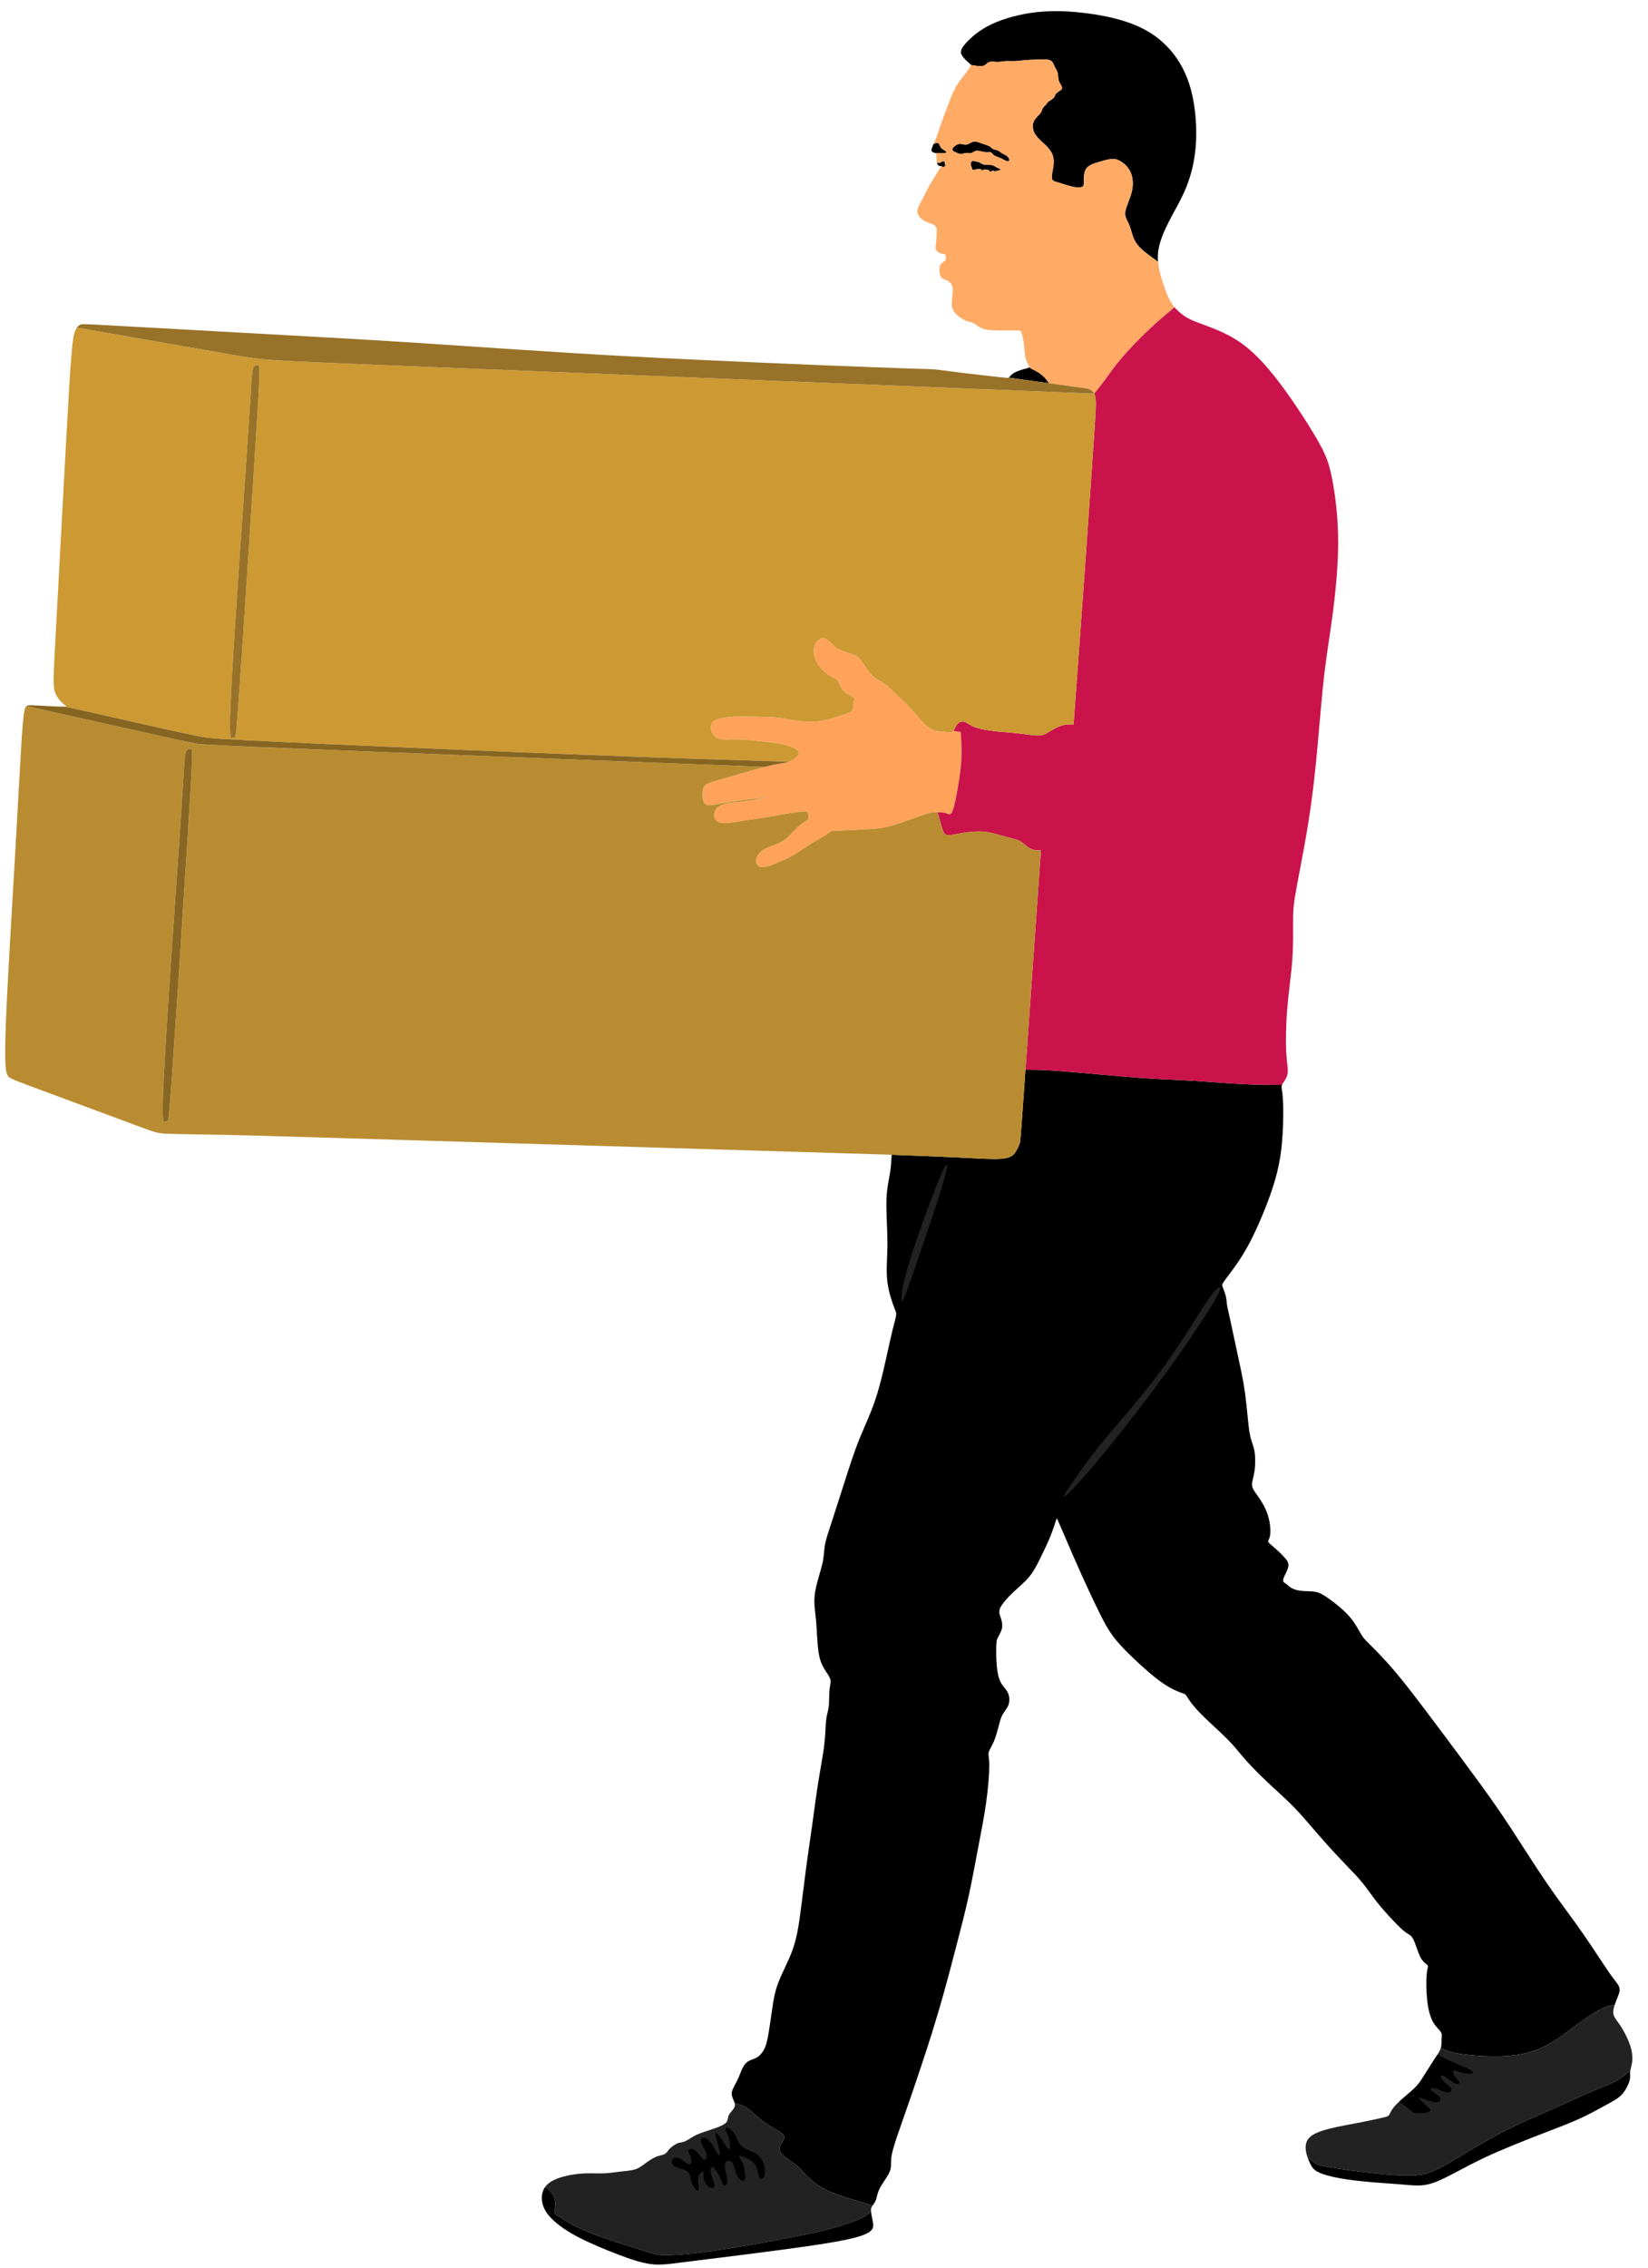 <?xml version="1.0" encoding="UTF-8" standalone="no"?>
<!DOCTYPE svg PUBLIC "-//W3C//DTD SVG 1.1//EN" "http://www.w3.org/Graphics/SVG/1.1/DTD/svg11.dtd">
<svg width="100%" height="100%" viewBox="0 0 873 1201" version="1.1" xmlns="http://www.w3.org/2000/svg" xmlns:xlink="http://www.w3.org/1999/xlink" xml:space="preserve" xmlns:serif="http://www.serif.com/" style="fill-rule:evenodd;clip-rule:evenodd;stroke-linejoin:round;stroke-miterlimit:2;">
    <g transform="matrix(1,0,0,1,-3355.35,-1744)">
        <g transform="matrix(1,0,0,1,-93.894,-307.712)">
            <rect x="0" y="0.34" width="4637.31" height="4935.66" style="fill:white;fill-rule:nonzero;"/>
        </g>
        <path d="M3913.02,1826.13C3911.86,1822.92 3908.57,1820.28 3906.42,1818.23C3904.28,1816.16 3903.3,1814.68 3902.8,1813.03C3902.31,1811.39 3902.31,1809.58 3903.13,1808.01C3903.95,1806.44 3905.6,1805.12 3906.42,1804.05C3907.25,1802.98 3907.25,1802.15 3907.66,1801.42C3908.07,1800.68 3908.9,1800.01 3909.39,1799.44C3909.88,1798.87 3910.05,1798.37 3910.79,1797.8C3911.53,1797.22 3912.85,1796.56 3913.51,1795.82C3914.16,1795.08 3914.16,1794.25 3914.83,1793.51C3915.48,1792.76 3916.8,1792.11 3917.46,1791.53C3918.13,1790.95 3918.13,1790.46 3917.71,1789.64C3917.3,1788.81 3916.47,1787.65 3916.14,1786.43C3915.81,1785.18 3915.98,1783.87 3915.65,1782.63C3915.32,1781.4 3914.49,1780.25 3913.92,1779C3913.34,1777.78 3913.02,1776.46 3911.53,1775.88C3910.05,1775.3 3907.41,1775.47 3905.2,1775.55C3902.97,1775.63 3901.16,1775.63 3899.1,1775.79C3897.04,1775.97 3894.73,1776.29 3892.83,1776.37C3890.94,1776.46 3889.46,1776.29 3888.06,1776.37C3886.66,1776.46 3885.34,1776.79 3883.86,1776.79C3882.37,1776.79 3880.73,1776.46 3879.58,1776.79C3878.42,1777.11 3877.76,1778.11 3876.86,1778.6C3875.95,1779.09 3874.8,1779.09 3873.53,1778.97C3872.25,1778.84 3870.85,1778.59 3870.14,1778.46L3869.44,1778.33C3869.33,1777.83 3868.85,1777.49 3868.22,1776.95C3867.06,1775.97 3865.41,1774.31 3864.76,1773C3864.09,1771.68 3864.43,1770.68 3864.92,1769.7C3865.41,1768.72 3866.08,1767.72 3868.29,1765.5C3870.52,1763.28 3874.31,1759.82 3880.57,1756.85C3886.83,1753.89 3895.55,1751.41 3904.62,1750.42C3913.67,1749.43 3923.06,1749.93 3932.12,1751.17C3941.18,1752.4 3949.91,1754.38 3957.24,1757.51C3964.56,1760.64 3970.5,1764.93 3975.35,1770.52C3980.21,1776.12 3984,1783.04 3986.31,1791.78C3988.61,1800.51 3989.44,1811.05 3988.86,1820.12C3988.29,1829.18 3986.31,1836.76 3983.76,1843.1C3981.21,1849.45 3978.07,1854.56 3975.28,1859.91C3972.47,1865.26 3970,1870.86 3969.1,1875.73C3968.65,1878.15 3968.59,1880.39 3968.79,1882.62C3965.24,1880.07 3961.69,1877.53 3959.42,1875.27C3957.16,1873 3956.17,1871.04 3955.43,1868.89C3954.69,1866.75 3954.19,1864.44 3953.28,1862.47C3952.39,1860.49 3951.06,1858.84 3951.48,1856.03C3951.88,1853.24 3954.03,1849.28 3954.93,1845.41C3955.84,1841.54 3955.51,1837.75 3954.11,1834.87C3952.71,1831.98 3950.24,1830 3948.26,1829.02C3946.28,1828.02 3944.81,1828.02 3942.91,1828.36C3941.02,1828.69 3938.71,1829.34 3936.41,1830.09C3934.09,1830.83 3931.79,1831.65 3930.64,1833.46C3929.48,1835.27 3929.48,1838.08 3929.48,1839.89C3929.48,1841.71 3929.48,1842.53 3928.58,1842.94C3927.67,1843.35 3925.86,1843.35 3923.56,1842.86C3921.25,1842.36 3918.45,1841.38 3916.56,1840.8C3914.66,1840.22 3913.67,1840.06 3913.1,1839.48C3912.52,1838.9 3912.36,1837.92 3912.77,1835.53C3913.18,1833.13 3914.16,1829.34 3913.02,1826.13Z"/>
        <path d="M3879.83,1821.68C3880.41,1822.09 3880.73,1822.59 3881.48,1822.92C3882.21,1823.25 3883.37,1823.41 3884.11,1823.74C3884.85,1824.07 3885.18,1824.56 3886,1825.06C3886.83,1825.56 3888.14,1826.05 3888.97,1826.79C3889.79,1827.53 3890.13,1828.52 3889.95,1829.02C3889.79,1829.51 3889.13,1829.51 3888.31,1829.18C3887.48,1828.85 3886.5,1828.19 3885.34,1827.7C3884.19,1827.2 3882.87,1826.88 3882.04,1826.3C3881.22,1825.72 3880.9,1824.9 3880.24,1824.65C3879.58,1824.4 3878.59,1824.74 3877.19,1824.56C3875.79,1824.4 3873.97,1823.74 3872.74,1823.82C3871.51,1823.91 3870.85,1824.74 3870.03,1824.98C3869.2,1825.23 3868.21,1824.9 3867.22,1824.98C3866.24,1825.06 3865.25,1825.56 3864.34,1825.56C3863.44,1825.56 3862.62,1825.06 3861.87,1824.74C3861.13,1824.4 3860.47,1824.23 3860.14,1823.82C3859.81,1823.41 3859.81,1822.75 3860.31,1822.09C3860.8,1821.44 3861.79,1820.77 3862.62,1820.45C3863.44,1820.12 3864.09,1820.12 3864.92,1820.28C3865.74,1820.45 3866.73,1820.78 3867.8,1820.45C3868.87,1820.12 3870.03,1819.13 3871.34,1818.97C3872.66,1818.8 3874.14,1819.46 3875.21,1819.87C3876.29,1820.28 3876.94,1820.45 3877.69,1820.7C3878.42,1820.94 3879.25,1821.27 3879.83,1821.68Z"/>
        <path d="M3853.88,1822.26C3854.54,1823.09 3855.69,1823.58 3856.27,1823.99C3856.85,1824.4 3856.85,1824.74 3856.44,1824.9C3856.03,1825.06 3855.2,1825.06 3854.22,1825.06L3850.92,1825.06C3850.43,1824.9 3849.43,1824.74 3849.02,1824.23C3848.62,1823.74 3848.78,1822.92 3849.27,1821.68C3849.45,1821.23 3849.68,1820.72 3849.94,1820.15C3850.92,1819.82 3851.9,1819.47 3852.48,1819.88C3853.06,1820.28 3853.22,1821.44 3853.88,1822.26Z"/>
        <path d="M3854.92,1829.39C3855.37,1829.26 3855.62,1829.51 3855.74,1829.79C3855.86,1830.09 3855.86,1830.42 3855.9,1830.71C3855.94,1830.99 3856.03,1831.24 3856.06,1831.49C3856.11,1831.74 3856.11,1831.98 3856.03,1832.02C3855.94,1832.06 3855.78,1831.9 3855.65,1831.98C3855.53,1832.06 3855.45,1832.39 3855.37,1832.52C3855.29,1832.64 3855.2,1832.56 3854.97,1832.43C3854.75,1832.32 3854.42,1832.18 3854.07,1832.03C3854.1,1831.98 3854.06,1831.98 3853.97,1831.98C3853.72,1831.98 3853.06,1831.98 3852.57,1831.65C3852.17,1831.39 3851.88,1830.92 3851.7,1830.17C3852.18,1830.29 3852.66,1830.39 3853.23,1830.2C3853.8,1830 3854.46,1829.51 3854.92,1829.39Z"/>
        <path d="M3869.78,1832.06C3869.69,1831.81 3869.69,1831.16 3869.69,1830.74C3869.69,1830.34 3869.69,1830.17 3869.78,1829.92C3869.86,1829.67 3870.03,1829.34 3870.52,1829.26C3871.01,1829.18 3871.83,1829.34 3872.58,1829.51C3873.32,1829.67 3873.97,1829.84 3874.55,1830.17C3875.13,1830.5 3875.62,1830.99 3876.69,1831.16C3877.76,1831.32 3879.41,1831.16 3880.65,1831.41C3881.88,1831.65 3882.71,1832.31 3883.44,1832.72C3884.19,1833.13 3884.85,1833.3 3885.18,1833.46C3885.51,1833.63 3885.51,1833.8 3885.18,1833.95C3884.85,1834.13 3884.19,1834.29 3883.62,1834.45C3883.04,1834.62 3882.55,1834.78 3882.21,1834.7C3881.88,1834.62 3881.72,1834.29 3881.31,1834.37C3880.9,1834.45 3880.23,1834.95 3879.9,1834.95C3879.58,1834.95 3879.58,1834.45 3879.25,1834.2C3878.92,1833.95 3878.26,1833.95 3877.85,1833.88C3877.44,1833.8 3877.27,1833.63 3876.94,1833.71C3876.62,1833.8 3876.12,1834.13 3875.79,1834.13C3875.46,1834.13 3875.29,1833.8 3874.8,1833.63C3874.31,1833.46 3873.48,1833.46 3872.66,1833.63C3871.83,1833.8 3871.01,1834.13 3870.6,1833.88C3870.19,1833.63 3870.19,1832.81 3870.11,1832.48C3870.03,1832.14 3869.86,1832.31 3869.78,1832.06Z"/>
        <path d="M3791.21,2125.59C3793.76,2125.1 3796.89,2124.11 3799.53,2123.29C3802.17,2122.46 3804.31,2121.8 3805.54,2121.15C3806.78,2120.48 3807.11,2119.83 3807.19,2119C3807.27,2118.18 3807.11,2117.2 3807.36,2116.28C3807.6,2115.37 3808.26,2114.55 3807.85,2113.81C3807.43,2113.07 3805.95,2112.41 3804.64,2111.67C3803.32,2110.93 3802.17,2110.1 3801.34,2108.79C3800.52,2107.47 3800.02,2105.65 3799.2,2104.58C3798.38,2103.51 3797.22,2103.19 3795.66,2102.28C3794.1,2101.37 3792.11,2099.89 3790.47,2098.08C3788.82,2096.26 3787.5,2094.12 3786.85,2091.9C3786.18,2089.68 3786.18,2087.36 3786.92,2085.55C3787.67,2083.74 3789.15,2082.43 3790.38,2082.01C3791.62,2081.6 3792.61,2082.1 3793.76,2082.92C3794.92,2083.74 3796.23,2084.9 3797.14,2085.8C3798.04,2086.71 3798.54,2087.36 3800.52,2088.19C3802.5,2089.01 3805.95,2090.01 3808.01,2090.91C3810.07,2091.82 3810.73,2092.64 3812.04,2094.53C3813.36,2096.43 3815.34,2099.4 3816.99,2101.21C3818.64,2103.02 3819.95,2103.68 3821.27,2104.42C3822.59,2105.16 3823.9,2105.98 3825.22,2107.05C3826.54,2108.13 3827.86,2109.44 3829.5,2111.01C3831.15,2112.58 3833.13,2114.39 3834.86,2116.12C3836.59,2117.85 3838.07,2119.49 3839.8,2121.48C3841.53,2123.45 3843.5,2125.76 3845.32,2127.48C3847.13,2129.22 3848.78,2130.37 3850.92,2130.95C3853.06,2131.52 3855.69,2131.52 3857.34,2131.61C3858.99,2131.69 3859.65,2131.85 3860.31,2131.03L3863.6,2131.44C3864.26,2131.52 3864.26,2131.52 3864.34,2132.76C3864.42,2133.99 3864.59,2136.47 3864.67,2139.1C3864.76,2141.74 3864.76,2144.54 3864.51,2147.84C3864.26,2151.13 3863.76,2154.92 3862.94,2159.86C3862.12,2164.81 3860.97,2170.9 3859.9,2173.46C3858.83,2176.01 3857.83,2175.03 3856.44,2174.55C3855.04,2174.09 3853.22,2174.15 3851.41,2174.2C3850.76,2174.03 3849.6,2174.03 3847.87,2174.44C3846.14,2174.86 3843.83,2175.68 3840.37,2176.92C3836.92,2178.15 3832.31,2179.8 3828.76,2180.87C3825.22,2181.94 3822.75,2182.43 3819.38,2182.76C3816,2183.09 3811.71,2183.26 3808.43,2183.43C3805.13,2183.59 3802.82,2183.75 3801.01,2183.83C3799.2,2183.92 3797.88,2183.92 3797.06,2183.92C3796.23,2183.92 3795.9,2183.92 3795,2184.5C3794.09,2185.08 3792.61,2186.23 3790.89,2187.3C3789.15,2188.36 3787.17,2189.36 3785.28,2190.51C3783.38,2191.66 3781.57,2192.98 3779.6,2194.3C3777.62,2195.62 3775.48,2196.93 3773.75,2197.84C3772.02,2198.75 3770.71,2199.25 3768.97,2199.98C3767.24,2200.72 3765.1,2201.72 3763.45,2202.29C3761.8,2202.86 3760.66,2203.03 3759.75,2203.12C3758.84,2203.2 3758.18,2203.2 3757.45,2202.7C3756.7,2202.21 3755.88,2201.22 3755.8,2199.98C3755.71,2198.75 3756.38,2197.26 3757.28,2196.11C3758.18,2194.96 3759.34,2194.14 3760.57,2193.47C3761.8,2192.82 3763.13,2192.32 3764.94,2191.67C3766.75,2191.01 3769.06,2190.18 3771.36,2188.37C3773.67,2186.56 3775.97,2183.75 3778.03,2181.86C3780.1,2179.97 3781.9,2178.98 3782.81,2178.32C3783.71,2177.66 3783.71,2177.32 3783.63,2176.59C3783.55,2175.85 3783.38,2174.69 3783.06,2174.11C3782.73,2173.54 3782.23,2173.54 3780.5,2173.71C3778.78,2173.87 3775.81,2174.2 3772.35,2174.77C3768.89,2175.36 3764.94,2176.18 3761.48,2176.75C3758.02,2177.32 3755.06,2177.66 3751.76,2178.15C3748.47,2178.64 3744.84,2179.31 3742.21,2179.64C3739.57,2179.97 3737.92,2179.97 3736.61,2179.55C3735.29,2179.14 3734.3,2178.32 3733.89,2177C3733.48,2175.68 3733.64,2173.87 3734.63,2172.46C3735.62,2171.07 3737.43,2170.08 3739.98,2169.5C3742.54,2168.92 3745.84,2168.76 3749.62,2168.27C3753.41,2167.78 3757.69,2166.95 3759.75,2166.53C3761.8,2166.13 3761.64,2166.13 3759.5,2166.37C3757.36,2166.62 3753.24,2167.11 3748.96,2167.69C3744.68,2168.26 3740.23,2168.92 3737.02,2169.5C3733.8,2170.08 3731.84,2170.57 3730.43,2170.33C3729.03,2170.08 3728.21,2169.09 3727.8,2167.69C3727.38,2166.29 3727.38,2164.48 3727.55,2163C3727.71,2161.51 3728.05,2160.35 3729.36,2159.46C3730.68,2158.54 3732.98,2157.88 3737.02,2156.73L3752.01,2152.45C3757.2,2150.96 3761.8,2149.65 3765.35,2148.91C3768.89,2148.17 3771.36,2148 3773.25,2147.34C3775.15,2146.68 3776.47,2145.52 3777.38,2144.63C3778.28,2143.71 3778.78,2143.06 3778.45,2142.24C3778.12,2141.41 3776.96,2140.42 3774.99,2139.59C3773.01,2138.77 3770.21,2138.12 3767.24,2137.62C3764.28,2137.13 3761.15,2136.8 3758.1,2136.47C3755.06,2136.13 3752.09,2135.8 3749.54,2135.64C3746.99,2135.48 3744.84,2135.48 3742.63,2135.56C3740.4,2135.64 3738.09,2135.8 3736.2,2135.15C3734.3,2134.49 3732.82,2133.01 3732.24,2131.27C3731.66,2129.55 3732,2127.57 3732.98,2126.33C3733.97,2125.1 3735.62,2124.6 3737.92,2124.19C3740.23,2123.78 3743.2,2123.44 3746.49,2123.37C3749.78,2123.29 3753.41,2123.45 3757.03,2123.53C3760.66,2123.62 3764.28,2123.62 3767.9,2124.03C3771.52,2124.44 3775.15,2125.27 3777.95,2125.67C3780.75,2126.09 3782.73,2126.09 3784.71,2126.09C3786.68,2126.09 3788.66,2126.09 3791.21,2125.59Z" style="fill:rgb(255,163,91);"/>
        <path d="M3882.04,1826.3C3882.87,1826.88 3884.19,1827.2 3885.34,1827.7C3886.5,1828.19 3887.48,1828.85 3888.31,1829.18C3889.13,1829.51 3889.79,1829.51 3889.95,1829.02C3890.13,1828.52 3889.79,1827.53 3888.97,1826.79C3888.14,1826.05 3886.83,1825.56 3886,1825.06C3885.18,1824.56 3884.85,1824.07 3884.11,1823.74C3883.37,1823.41 3882.21,1823.25 3881.48,1822.92C3880.73,1822.59 3880.41,1822.09 3879.83,1821.68C3879.25,1821.27 3878.42,1820.94 3877.69,1820.7C3876.94,1820.45 3876.29,1820.28 3875.21,1819.87C3874.14,1819.46 3872.66,1818.8 3871.34,1818.97C3870.03,1819.13 3868.87,1820.12 3867.8,1820.45C3866.73,1820.78 3865.74,1820.45 3864.92,1820.28C3864.09,1820.12 3863.44,1820.12 3862.62,1820.45C3861.79,1820.77 3860.8,1821.44 3860.31,1822.09C3859.81,1822.75 3859.81,1823.41 3860.14,1823.82C3860.47,1824.23 3861.13,1824.4 3861.87,1824.74C3862.62,1825.06 3863.44,1825.56 3864.34,1825.56C3865.25,1825.56 3866.24,1825.06 3867.22,1824.98C3868.21,1824.9 3869.2,1825.23 3870.03,1824.98C3870.85,1824.74 3871.51,1823.91 3872.74,1823.82C3873.97,1823.74 3875.79,1824.4 3877.19,1824.56C3878.59,1824.74 3879.58,1824.4 3880.24,1824.65C3880.9,1824.9 3881.22,1825.72 3882.04,1826.3ZM3870.6,1833.88C3871.01,1834.13 3871.83,1833.8 3872.66,1833.63C3873.48,1833.46 3874.31,1833.46 3874.8,1833.63C3875.29,1833.8 3875.46,1834.13 3875.79,1834.13C3876.12,1834.13 3876.62,1833.8 3876.94,1833.71C3877.27,1833.63 3877.44,1833.8 3877.85,1833.88C3878.26,1833.95 3878.92,1833.95 3879.25,1834.2C3879.58,1834.45 3879.58,1834.95 3879.9,1834.95C3880.23,1834.95 3880.9,1834.45 3881.31,1834.37C3881.72,1834.29 3881.88,1834.62 3882.21,1834.7C3882.55,1834.78 3883.04,1834.62 3883.62,1834.45C3884.19,1834.29 3884.85,1834.13 3885.18,1833.95C3885.51,1833.8 3885.51,1833.63 3885.18,1833.46C3884.85,1833.3 3884.19,1833.13 3883.44,1832.72C3882.71,1832.31 3881.88,1831.65 3880.65,1831.41C3879.41,1831.16 3877.76,1831.32 3876.69,1831.16C3875.62,1830.99 3875.13,1830.5 3874.55,1830.17C3873.97,1829.84 3873.32,1829.67 3872.58,1829.51C3871.83,1829.34 3871.01,1829.18 3870.52,1829.26C3870.03,1829.34 3869.86,1829.67 3869.78,1829.92C3869.69,1830.17 3869.69,1830.34 3869.69,1830.74C3869.69,1831.16 3869.69,1831.81 3869.78,1832.06C3869.86,1832.31 3870.03,1832.14 3870.11,1832.48C3870.19,1832.81 3870.19,1833.63 3870.6,1833.88ZM3896.88,1921.53C3896.55,1920.3 3896.21,1919.63 3895.97,1919.3C3895.72,1918.98 3895.55,1918.98 3894.81,1918.98L3886.16,1918.98C3884.52,1918.98 3883.04,1918.98 3881.48,1918.89C3879.9,1918.81 3878.26,1918.65 3876.94,1918.32C3875.62,1917.99 3874.64,1917.49 3873.65,1916.84C3872.66,1916.18 3871.67,1915.35 3870.76,1914.94C3869.86,1914.53 3869.04,1914.53 3867.97,1914.19C3866.9,1913.87 3865.58,1913.21 3864.26,1912.3C3862.94,1911.4 3861.62,1910.24 3860.8,1909.09C3859.98,1907.94 3859.65,1906.79 3859.57,1905.47C3859.48,1904.15 3859.65,1902.66 3859.81,1901.1C3859.97,1899.54 3860.14,1897.89 3860.06,1896.73C3859.98,1895.58 3859.65,1894.92 3859.15,1894.26C3858.66,1893.6 3858,1892.94 3857.18,1892.53C3856.36,1892.12 3855.37,1891.96 3854.62,1891.46C3853.88,1890.97 3853.39,1890.15 3853.14,1888.83C3852.9,1887.51 3852.9,1885.69 3853.39,1884.54C3853.88,1883.39 3854.87,1882.9 3855.45,1882.57C3856.03,1882.24 3856.19,1882.07 3856.27,1881.58C3856.36,1881.08 3856.36,1880.25 3856.36,1879.68C3856.36,1879.11 3856.36,1878.77 3855.86,1878.61C3855.37,1878.44 3854.37,1878.44 3853.47,1878.11C3852.57,1877.79 3851.74,1877.13 3851.33,1876.39C3850.92,1875.64 3850.92,1874.82 3851.01,1874C3851.08,1873.18 3851.25,1872.35 3851.33,1871.53C3851.41,1870.7 3851.41,1869.88 3851.5,1868.64C3851.58,1867.41 3851.74,1865.75 3851.41,1864.68C3851.08,1863.62 3850.26,1863.12 3849.11,1862.63C3847.95,1862.14 3846.47,1861.64 3845.32,1861.06C3844.16,1860.49 3843.34,1859.83 3842.68,1859.09C3842.03,1858.35 3841.53,1857.52 3841.36,1856.61C3841.2,1855.71 3841.36,1854.72 3842.03,1853.24C3842.68,1851.75 3843.83,1849.78 3844.74,1848.04C3845.65,1846.31 3846.31,1844.83 3847.29,1843.02C3848.28,1841.2 3849.6,1839.06 3850.76,1837.17C3851.9,1835.27 3852.9,1833.63 3853.47,1832.81C3853.83,1832.3 3854.03,1832.1 3854.07,1832.03C3854.42,1832.18 3854.75,1832.32 3854.97,1832.43C3855.2,1832.56 3855.29,1832.64 3855.37,1832.52C3855.45,1832.39 3855.53,1832.06 3855.65,1831.98C3855.78,1831.9 3855.94,1832.06 3856.03,1832.02C3856.11,1831.98 3856.11,1831.74 3856.06,1831.49C3856.03,1831.24 3855.94,1830.99 3855.9,1830.71C3855.86,1830.42 3855.86,1830.09 3855.74,1829.79C3855.62,1829.51 3855.37,1829.26 3854.92,1829.39C3854.46,1829.51 3853.8,1830 3853.23,1830.2C3852.66,1830.39 3852.18,1830.29 3851.7,1830.17C3851.64,1830 3851.61,1829.8 3851.58,1829.59C3851.41,1828.52 3851.41,1827.04 3851.41,1826.22C3851.41,1825.39 3851.41,1825.23 3850.92,1825.06L3854.22,1825.06C3855.2,1825.06 3856.03,1825.06 3856.44,1824.9C3856.85,1824.74 3856.85,1824.4 3856.27,1823.99C3855.69,1823.58 3854.54,1823.09 3853.88,1822.26C3853.22,1821.44 3853.06,1820.28 3852.48,1819.88C3851.9,1819.47 3850.92,1819.82 3849.94,1820.15C3850.37,1819.18 3850.89,1818.02 3851.41,1816.66C3852.24,1814.52 3853.06,1811.87 3854.13,1808.84C3855.2,1805.78 3856.52,1802.33 3857.83,1798.86C3859.15,1795.4 3860.47,1791.94 3862.62,1788.57C3864.76,1785.18 3867.72,1781.9 3868.87,1780.08C3869.39,1779.26 3869.55,1778.75 3869.44,1778.33L3870.14,1778.46C3870.85,1778.59 3872.25,1778.84 3873.53,1778.97C3874.8,1779.09 3875.95,1779.09 3876.86,1778.6C3877.76,1778.11 3878.42,1777.11 3879.58,1776.79C3880.73,1776.46 3882.37,1776.79 3883.86,1776.79C3885.34,1776.79 3886.66,1776.46 3888.06,1776.37C3889.46,1776.29 3890.94,1776.46 3892.83,1776.37C3894.73,1776.29 3897.04,1775.97 3899.1,1775.79C3901.16,1775.63 3902.97,1775.63 3905.2,1775.55C3907.41,1775.47 3910.05,1775.3 3911.53,1775.88C3913.02,1776.46 3913.34,1777.78 3913.92,1779C3914.49,1780.25 3915.32,1781.4 3915.65,1782.63C3915.98,1783.87 3915.81,1785.18 3916.14,1786.43C3916.47,1787.65 3917.3,1788.81 3917.71,1789.64C3918.13,1790.46 3918.13,1790.95 3917.46,1791.53C3916.8,1792.11 3915.48,1792.76 3914.83,1793.51C3914.16,1794.25 3914.16,1795.08 3913.51,1795.82C3912.85,1796.56 3911.53,1797.22 3910.79,1797.8C3910.05,1798.37 3909.88,1798.87 3909.39,1799.44C3908.9,1800.01 3908.07,1800.68 3907.66,1801.42C3907.25,1802.15 3907.25,1802.98 3906.42,1804.05C3905.6,1805.12 3903.95,1806.44 3903.13,1808.01C3902.31,1809.58 3902.31,1811.39 3902.8,1813.03C3903.3,1814.68 3904.28,1816.16 3906.42,1818.23C3908.57,1820.28 3911.86,1822.92 3913.02,1826.13C3914.16,1829.34 3913.18,1833.13 3912.77,1835.53C3912.36,1837.92 3912.52,1838.9 3913.1,1839.48C3913.67,1840.06 3914.66,1840.22 3916.56,1840.8C3918.45,1841.38 3921.25,1842.36 3923.56,1842.86C3925.86,1843.35 3927.67,1843.35 3928.58,1842.94C3929.48,1842.53 3929.48,1841.71 3929.48,1839.89C3929.48,1838.08 3929.48,1835.27 3930.64,1833.46C3931.79,1831.65 3934.09,1830.83 3936.41,1830.09C3938.71,1829.34 3941.02,1828.69 3942.91,1828.36C3944.81,1828.02 3946.28,1828.02 3948.26,1829.02C3950.24,1830 3952.71,1831.98 3954.11,1834.87C3955.51,1837.75 3955.84,1841.54 3954.93,1845.41C3954.03,1849.28 3951.88,1853.24 3951.48,1856.03C3951.06,1858.84 3952.39,1860.49 3953.28,1862.47C3954.19,1864.44 3954.69,1866.75 3955.43,1868.89C3956.17,1871.04 3957.16,1873 3959.42,1875.27C3961.69,1877.53 3965.24,1880.07 3968.79,1882.62C3968.99,1884.85 3969.47,1887.05 3970.09,1889.4C3971.32,1894.1 3973.14,1899.37 3975.03,1902.91C3975.86,1904.46 3976.69,1905.67 3977.54,1906.68C3973.21,1910.28 3968.89,1913.89 3964.01,1918.49C3959.13,1923.09 3953.7,1928.7 3949.74,1933.31C3945.79,1937.92 3943.32,1941.55 3941.1,1944.57C3938.89,1947.59 3936.93,1950.01 3934.97,1952.42C3934.64,1951.79 3934.23,1951.31 3933.77,1950.94C3932.95,1950.28 3931.95,1949.96 3931.38,1949.79C3930.81,1949.62 3930.64,1949.62 3923.76,1948.68C3920.65,1948.25 3916.17,1947.63 3910.94,1946.9C3910.21,1945.83 3909.47,1944.76 3908.44,1943.73C3907.41,1942.71 3906.09,1941.71 3905.02,1941.06C3903.95,1940.4 3903.13,1940.06 3902.42,1939.69C3901.71,1939.33 3901.1,1938.92 3900.49,1938.5C3900.83,1938.09 3900.34,1937.43 3900,1936.94C3899.67,1936.45 3899.51,1936.11 3899.26,1935.53C3899.02,1934.96 3898.69,1934.13 3898.44,1932.57C3898.19,1931.01 3898.02,1928.7 3897.78,1926.64C3897.53,1924.58 3897.2,1922.77 3896.88,1921.53Z" style="fill:rgb(255,170,101);"/>
        <path d="M3912.89,2310.86C3919.44,2311.28 3928.67,2312.11 3937.88,2312.93C3947.11,2313.76 3956.33,2314.58 3964.16,2315.07C3971.98,2315.57 3978.41,2315.73 3986.56,2316.23C3994.71,2316.72 4004.6,2317.55 4012.87,2317.97C4021.15,2318.4 4027.82,2318.42 4034.49,2318.45C4033.91,2319.85 4034.58,2320.83 4034.9,2325.12C4035.23,2329.41 4035.23,2336.98 4034.82,2344.15C4034.4,2351.32 4033.58,2358.07 4031.68,2365.49C4029.79,2372.9 4026.83,2380.98 4023.7,2388.39C4020.57,2395.81 4017.28,2402.56 4013.74,2408.33C4010.19,2414.09 4006.4,2418.87 4004.51,2421.43C4002.61,2423.98 4002.61,2424.31 4003.03,2425.47C4003.44,2426.62 4004.27,2428.59 4004.68,2430.24C4005.09,2431.89 4005.09,2433.21 4005.33,2434.86C4005.58,2436.5 4006.07,2438.48 4007.07,2443.01C4008.05,2447.54 4009.54,2454.63 4011.02,2461.46C4012.51,2468.3 4013.98,2474.89 4014.97,2482.23C4015.96,2489.56 4016.45,2497.63 4017.28,2502.49C4018.1,2507.35 4019.25,2509 4019.83,2512.04C4020.4,2515.1 4020.4,2519.55 4019.91,2522.92C4019.42,2526.3 4018.43,2528.61 4018.6,2530.5C4018.76,2532.4 4020.08,2533.88 4021.81,2536.35C4023.54,2538.82 4025.68,2542.28 4026.91,2546.07C4028.15,2549.86 4028.47,2553.98 4028.23,2556.37C4027.98,2558.76 4027.16,2559.42 4027.16,2560.07C4027.16,2560.74 4027.98,2561.39 4029.05,2562.3C4030.12,2563.2 4031.44,2564.36 4032.68,2565.51C4033.91,2566.67 4035.07,2567.82 4036.14,2569.06C4037.21,2570.29 4038.19,2571.61 4037.79,2573.67C4037.37,2575.73 4035.56,2578.53 4035.15,2580.1C4034.73,2581.66 4035.72,2582 4036.54,2582.57C4037.37,2583.14 4038.03,2583.96 4039.26,2584.71C4040.5,2585.45 4042.32,2586.1 4044.62,2586.35C4046.93,2586.61 4049.72,2586.44 4052.03,2586.85C4054.33,2587.26 4056.15,2588.25 4059.28,2590.47C4062.41,2592.7 4066.86,2596.16 4069.98,2599.71C4073.12,2603.25 4074.93,2606.87 4076.24,2609.1C4077.56,2611.32 4078.38,2612.15 4080.77,2614.53C4083.16,2616.92 4087.12,2620.87 4091.15,2625.4C4095.19,2629.94 4099.31,2635.05 4104.08,2641.23C4108.85,2647.4 4114.29,2654.65 4120.38,2662.81C4126.48,2670.96 4133.24,2680.03 4139,2687.93C4144.76,2695.84 4149.54,2702.6 4155.39,2711.5C4161.23,2720.4 4168.15,2731.43 4174.33,2740.49C4180.5,2749.55 4185.94,2756.64 4190.89,2763.56C4195.83,2770.48 4200.27,2777.24 4203.32,2781.85C4206.37,2786.46 4208.01,2788.93 4209.58,2791C4211.15,2793.06 4212.62,2794.7 4213.12,2796.27C4213.62,2797.83 4213.12,2799.32 4212.54,2800.8C4211.97,2802.28 4211.31,2803.76 4210.73,2805.49C4208.57,2805.9 4206.39,2806.32 4203.08,2808.01C4199.78,2809.7 4195.33,2812.66 4190.64,2816.12C4185.94,2819.58 4181,2823.54 4175.4,2826.58C4169.8,2829.63 4163.54,2831.77 4155.22,2832.51C4146.9,2833.26 4136.53,2832.6 4130.08,2831.69C4123.63,2830.79 4121.1,2829.63 4118.57,2828.48C4119.07,2826.83 4118.9,2825.19 4118.99,2823.79C4119.07,2822.38 4119.4,2821.23 4118.57,2819.91C4117.75,2818.59 4115.78,2817.11 4114.29,2814.31C4112.81,2811.51 4111.82,2807.39 4111.33,2802.69C4110.83,2798 4110.83,2792.73 4111.08,2789.67C4111.33,2786.63 4111.82,2785.81 4111.82,2785.23C4111.82,2784.65 4111.33,2784.32 4110.51,2783.67C4109.68,2783 4108.52,2782.01 4107.38,2779.46C4106.22,2776.91 4105.07,2772.79 4103.91,2770.65C4102.76,2768.5 4101.61,2768.34 4099.88,2767.1C4098.15,2765.87 4095.84,2763.56 4093.13,2760.67C4090.41,2757.8 4087.28,2754.34 4084.56,2750.88C4081.84,2747.41 4079.54,2743.95 4076.98,2740.82C4074.43,2737.7 4071.63,2734.9 4068.01,2731.1C4064.38,2727.32 4059.94,2722.54 4055.66,2717.68C4051.37,2712.82 4047.26,2707.87 4043.72,2704C4040.17,2700.13 4037.21,2697.32 4033.91,2694.28C4030.62,2691.23 4026.99,2687.93 4023.54,2684.56C4020.08,2681.18 4016.79,2677.72 4014.14,2674.67C4011.51,2671.63 4009.54,2668.99 4006.16,2665.52C4002.79,2662.06 3998,2657.78 3994.55,2654.49C3991.09,2651.19 3988.95,2648.88 3987.3,2646.82C3985.65,2644.77 3984.5,2642.95 3983.93,2642.05C3983.35,2641.14 3983.35,2641.14 3981.54,2640.48C3979.72,2639.83 3976.1,2638.5 3971.41,2635.29C3966.71,2632.08 3960.95,2626.97 3956.25,2622.52C3951.56,2618.08 3947.93,2614.29 3945.13,2610.58C3942.34,2606.87 3940.35,2603.25 3937.56,2597.56C3934.75,2591.88 3931.13,2584.14 3928.09,2577.38C3925.04,2570.62 3922.56,2564.85 3920.51,2560.07C3918.45,2555.3 3916.8,2551.51 3915.98,2549.61C3915.16,2547.72 3915.16,2547.72 3914.66,2549.28C3914.16,2550.85 3913.18,2553.98 3911.78,2557.44C3910.38,2560.9 3908.57,2564.69 3906.75,2568.39C3904.95,2572.1 3903.13,2575.73 3900.66,2578.78C3898.19,2581.82 3895.06,2584.29 3892.09,2587.1C3889.13,2589.9 3886.33,2593.03 3885.26,2595.25C3884.19,2597.48 3884.85,2598.79 3885.43,2600.45C3886,2602.09 3886.5,2604.08 3886.16,2605.97C3885.83,2607.86 3884.69,2609.67 3884.03,2610.9C3883.37,2612.15 3883.2,2612.8 3883.12,2615.36C3883.04,2617.9 3883.04,2622.36 3883.37,2626.07C3883.69,2629.77 3884.36,2632.73 3885.51,2634.88C3886.66,2637.02 3888.31,2638.34 3889.21,2640.23C3890.13,2642.12 3890.29,2644.6 3889.62,2646.58C3888.97,2648.55 3887.48,2650.04 3886.5,2651.77C3885.51,2653.5 3885.02,2655.48 3884.36,2658.02C3883.69,2660.58 3882.87,2663.71 3881.8,2666.19C3880.73,2668.66 3879.41,2670.47 3879.08,2671.96C3878.76,2673.44 3879.41,2674.59 3879.41,2679.03C3879.41,2683.49 3878.76,2691.23 3877.69,2698.81C3876.62,2706.39 3875.13,2713.8 3873.57,2722.04C3872,2730.28 3870.36,2739.34 3868.54,2747.66C3866.73,2755.99 3864.76,2763.56 3862.53,2772.13C3860.31,2780.7 3857.83,2790.25 3855.2,2799.64C3852.57,2809.04 3849.76,2818.26 3846.64,2827.98C3843.5,2837.7 3840.04,2847.92 3837.17,2856.24C3834.28,2864.56 3831.98,2870.99 3830.32,2875.93C3828.68,2880.88 3827.69,2884.33 3827.45,2886.97C3827.2,2889.6 3827.7,2891.42 3826.62,2893.97C3825.55,2896.53 3822.92,2899.82 3821.52,2902.46C3820.12,2905.1 3819.95,2907.07 3819.46,2908.55C3818.96,2910.04 3818.14,2911.03 3817.57,2911.85C3813.36,2910.59 3809.17,2909.32 3804.84,2907.95C3800.52,2906.58 3796.06,2905.1 3792.36,2903.2C3788.66,2901.3 3785.69,2899 3783.63,2897.02C3781.57,2895.04 3780.42,2893.39 3778.61,2891.75C3776.8,2890.11 3774.33,2888.46 3772.52,2887.13C3770.71,2885.81 3769.55,2884.83 3768.89,2883.67C3768.24,2882.53 3768.07,2881.21 3768.81,2879.72C3769.55,2878.24 3771.2,2876.59 3770.71,2875.11C3770.21,2873.63 3767.57,2872.31 3765.02,2870.83C3762.47,2869.35 3759.99,2867.69 3757.61,2865.72C3755.22,2863.73 3752.91,2861.43 3750.75,2860.03C3748.58,2858.63 3746.55,2858.13 3744.53,2857.63C3744.36,2856.97 3744.06,2856.32 3743.77,2855.66C3743.2,2854.34 3742.7,2853.03 3743.12,2851.38C3743.52,2849.73 3744.84,2847.76 3745.91,2845.53C3746.99,2843.3 3747.8,2840.84 3748.71,2839.02C3749.62,2837.21 3750.61,2836.06 3751.92,2835.32C3753.24,2834.58 3754.89,2834.25 3756.29,2833.42C3757.69,2832.6 3758.84,2831.28 3759.75,2829.8C3760.66,2828.31 3761.31,2826.67 3762.06,2822.87C3762.8,2819.09 3763.62,2813.15 3764.36,2808.05C3765.1,2802.94 3765.76,2798.65 3767.74,2793.55C3769.71,2788.44 3773.01,2782.51 3775.15,2776.58C3777.29,2770.65 3778.28,2764.71 3779.27,2757.46C3780.26,2750.22 3781.24,2741.65 3782.31,2733.58C3783.38,2725.5 3784.54,2717.92 3785.61,2710.26C3786.68,2702.6 3787.67,2694.86 3788.82,2687.6C3789.97,2680.35 3791.29,2673.6 3791.95,2668.24C3792.61,2662.89 3792.61,2658.94 3792.85,2656.06C3793.1,2653.17 3793.6,2651.36 3793.93,2649.95C3794.26,2648.55 3794.43,2647.56 3794.5,2645.67C3794.59,2643.78 3794.59,2640.98 3794.75,2639C3794.92,2637.02 3795.24,2635.87 3795.33,2634.8C3795.41,2633.73 3795.24,2632.73 3794.17,2631.01C3793.1,2629.28 3791.13,2626.8 3789.97,2623.26C3788.82,2619.72 3788.5,2615.11 3788.24,2611.07C3787.99,2607.04 3787.83,2603.57 3787.42,2599.87C3787.01,2596.16 3786.35,2592.21 3787.1,2587.26C3787.83,2582.32 3789.97,2576.38 3790.96,2572.1C3791.95,2567.82 3791.78,2565.18 3792.36,2561.97C3792.94,2558.76 3794.26,2554.97 3796.06,2549.45C3797.88,2543.93 3800.18,2536.68 3802.66,2528.94C3805.13,2521.19 3807.76,2512.96 3810.73,2505.62C3813.69,2498.29 3816.99,2491.86 3819.87,2482.56C3822.75,2473.25 3825.22,2461.06 3826.96,2453.39C3828.68,2445.73 3829.67,2442.6 3830,2440.87C3830.32,2439.14 3830,2438.81 3829.01,2436.26C3828.02,2433.7 3826.38,2428.92 3825.64,2424.23C3824.89,2419.53 3825.06,2414.92 3825.22,2410.88C3825.39,2406.85 3825.55,2403.39 3825.39,2397.79C3825.22,2392.18 3824.73,2384.43 3824.97,2378.59C3825.22,2372.74 3826.21,2368.78 3826.79,2365.24C3827.36,2361.7 3827.53,2358.57 3827.61,2357C3827.7,2355.44 3827.7,2355.44 3827.78,2355.44C3840.6,2355.93 3853.41,2356.43 3863.53,2356.92C3873.65,2357.42 3881.06,2357.92 3885.59,2357.58C3890.13,2357.25 3891.76,2356.09 3893,2354.45C3894.23,2352.81 3895.06,2350.67 3895.48,2349.6C3895.88,2348.52 3895.88,2348.52 3897.7,2322.82L3898.57,2310.41C3902.45,2310.42 3906.34,2310.44 3912.89,2310.86Z"/>
        <path d="M3937.88,2312.93C3928.67,2312.11 3919.44,2311.28 3912.89,2310.86C3906.34,2310.44 3902.45,2310.42 3898.57,2310.41L3904.95,2220L3906.75,2194.3L3905.85,2194.3C3904.95,2194.3 3903.13,2194.3 3901.32,2193.4C3899.51,2192.48 3897.7,2190.68 3896.21,2189.68C3894.73,2188.7 3893.58,2188.53 3891.11,2187.87C3888.64,2187.22 3884.85,2186.06 3881.88,2185.32C3878.92,2184.57 3876.78,2184.25 3874.06,2184.25C3871.34,2184.25 3868.04,2184.57 3865.08,2185.08C3862.12,2185.57 3859.48,2186.23 3857.83,2186.23C3856.19,2186.23 3855.53,2185.57 3854.79,2183.59C3854.04,2181.61 3853.22,2178.32 3852.73,2176.5C3852.24,2174.69 3852.07,2174.36 3851.41,2174.2C3853.22,2174.15 3855.04,2174.09 3856.44,2174.55C3857.83,2175.03 3858.83,2176.01 3859.9,2173.46C3860.97,2170.9 3862.12,2164.81 3862.94,2159.86C3863.76,2154.92 3864.26,2151.13 3864.51,2147.84C3864.76,2144.54 3864.76,2141.74 3864.67,2139.1C3864.59,2136.47 3864.42,2133.99 3864.34,2132.76C3864.26,2131.52 3864.26,2131.52 3863.6,2131.44L3860.31,2131.03C3860.97,2130.21 3861.62,2128.39 3862.62,2127.32C3863.6,2126.25 3864.92,2125.92 3866.08,2126.17C3867.22,2126.41 3868.22,2127.24 3869.53,2127.98C3870.85,2128.73 3872.5,2129.38 3874.97,2129.96C3877.44,2130.54 3880.73,2131.03 3884.03,2131.36C3887.32,2131.69 3890.62,2131.85 3893.74,2132.18C3896.88,2132.51 3899.83,2133.01 3902.14,2133.25C3904.45,2133.5 3906.09,2133.5 3907.34,2133.25C3908.57,2133.01 3909.39,2132.51 3910.63,2131.77C3911.86,2131.03 3913.51,2130.04 3914.83,2129.38C3916.14,2128.73 3917.13,2128.39 3917.95,2128.15C3918.78,2127.9 3919.44,2127.73 3920.02,2127.65C3920.59,2127.57 3921.09,2127.57 3921.74,2127.57L3924.05,2127.57L3925.04,2114.14C3926.02,2100.71 3928,2073.86 3929.81,2048.4C3931.63,2022.95 3933.27,1998.89 3934.26,1984.47C3935.25,1970.06 3935.58,1965.28 3935.74,1961.74C3935.91,1958.19 3935.91,1955.89 3935.58,1954.24C3935.43,1953.52 3935.23,1952.92 3934.97,1952.42C3936.93,1950.01 3938.89,1947.59 3941.1,1944.57C3943.32,1941.55 3945.79,1937.92 3949.74,1933.31C3953.7,1928.7 3959.13,1923.09 3964.01,1918.49C3968.89,1913.89 3973.21,1910.28 3977.54,1906.68C3978.63,1907.99 3979.72,1908.95 3980.79,1909.84C3982.68,1911.4 3984.5,1912.72 3989.61,1914.69C3994.71,1916.67 4003.11,1919.3 4010.77,1924.25C4018.43,1929.2 4025.35,1936.45 4032.76,1946.17C4040.17,1955.89 4048.08,1968.07 4052.86,1976.32C4057.63,1984.55 4059.28,1988.84 4060.93,1997.08C4062.57,2005.31 4064.22,2017.51 4064.22,2031.18C4064.22,2044.85 4062.57,2060.02 4060.93,2072.04C4059.28,2084.08 4057.63,2092.97 4056.07,2108.37C4054.5,2123.78 4053.02,2145.7 4050.47,2165.39C4047.91,2185.08 4044.29,2202.54 4042.4,2212.75C4040.5,2222.97 4040.33,2225.94 4040.33,2231.2C4040.33,2236.48 4040.5,2244.06 4039.93,2252.13C4039.35,2260.21 4038.03,2268.78 4037.29,2277.5C4036.55,2286.24 4036.38,2295.13 4036.71,2301.15C4037.04,2307.16 4037.87,2310.3 4037.37,2312.76C4036.88,2315.23 4035.07,2317.05 4034.49,2318.45C4027.82,2318.42 4021.15,2318.4 4012.87,2317.97C4004.6,2317.55 3994.71,2316.72 3986.56,2316.23C3978.41,2315.73 3971.98,2315.57 3964.16,2315.07C3956.33,2314.58 3947.11,2313.76 3937.88,2312.93Z" style="fill:rgb(202,19,75);"/>
        <path d="M3910.94,1946.9C3904.6,1946.02 3897.15,1944.98 3889.71,1943.94L3890.94,1942.71C3891.44,1942.21 3891.93,1941.71 3893.09,1941.14C3894.23,1940.56 3896.05,1939.9 3897.53,1939.49C3899.02,1939.08 3900.16,1938.92 3900.49,1938.5C3901.1,1938.92 3901.71,1939.33 3902.42,1939.69C3903.13,1940.06 3903.95,1940.4 3905.02,1941.06C3906.09,1941.71 3907.41,1942.71 3908.44,1943.73C3909.47,1944.76 3910.21,1945.83 3910.94,1946.9Z"/>
        <path d="M3772.52,2887.13C3774.33,2888.46 3776.8,2890.11 3778.61,2891.75C3780.42,2893.39 3781.57,2895.04 3783.63,2897.02C3785.69,2899 3788.66,2901.3 3792.36,2903.2C3796.06,2905.1 3800.52,2906.58 3804.84,2907.95C3809.17,2909.32 3813.36,2910.59 3817.57,2911.85C3816.99,2912.68 3816.66,2913.33 3816.74,2914.73C3815.94,2915.8 3815.15,2916.87 3811.71,2918.48C3808.26,2920.08 3802.17,2922.23 3795.82,2923.96C3789.48,2925.69 3782.89,2927.01 3776.13,2928.33C3769.38,2929.65 3762.47,2930.96 3754.56,2932.36C3746.66,2933.76 3737.76,2935.25 3729.52,2936.31C3721.29,2937.39 3713.71,2938.05 3709.02,2938.13C3704.33,2938.21 3702.51,2937.72 3700.12,2936.97C3697.74,2936.24 3694.77,2935.25 3690.33,2933.84C3685.88,2932.44 3679.95,2930.63 3674.35,2928.65C3668.75,2926.68 3663.47,2924.54 3659.61,2922.56C3655.74,2920.58 3653.26,2918.77 3651.61,2917.7C3649.97,2916.63 3649.14,2916.3 3648.98,2915.56C3648.82,2914.82 3649.31,2913.66 3649.47,2912.26C3649.64,2910.86 3649.47,2909.22 3648.9,2907.64C3648.32,2906.08 3647.33,2904.6 3646.35,2903.61C3645.61,2902.87 3644.86,2902.4 3644.12,2902.01C3645.17,2900.55 3646.74,2899.25 3649.06,2898.18C3652.61,2896.53 3657.88,2895.37 3662.57,2894.97C3667.26,2894.55 3671.38,2894.88 3674.76,2894.8C3678.13,2894.71 3680.77,2894.22 3683.57,2893.89C3686.37,2893.57 3689.33,2893.39 3691.56,2892.74C3693.79,2892.08 3695.26,2890.92 3696.58,2889.94C3697.9,2888.95 3699.05,2888.12 3700.29,2887.39C3701.52,2886.64 3702.84,2885.98 3704.16,2885.57C3705.47,2885.16 3706.79,2885 3707.7,2884.42C3708.61,2883.84 3709.1,2882.85 3709.92,2881.95C3710.75,2881.04 3711.9,2880.21 3712.81,2879.63C3713.71,2879.06 3714.37,2878.74 3715.19,2878.56C3716.02,2878.4 3717.01,2878.4 3718.41,2877.74C3719.8,2877.09 3721.62,2875.77 3723.52,2874.78C3725.41,2873.79 3727.38,2873.13 3730.43,2872.14C3733.48,2871.16 3737.59,2869.84 3739.41,2868.43C3741.22,2867.03 3740.73,2865.55 3741.38,2864.06C3742.05,2862.59 3743.85,2861.1 3744.43,2859.7C3744.72,2859 3744.7,2858.3 3744.53,2857.63C3746.55,2858.13 3748.58,2858.63 3750.75,2860.03C3752.91,2861.43 3755.22,2863.73 3757.61,2865.72C3759.99,2867.69 3762.47,2869.35 3765.02,2870.83C3767.57,2872.31 3770.21,2873.63 3770.71,2875.11C3771.2,2876.59 3769.55,2878.24 3768.81,2879.72C3768.07,2881.21 3768.24,2882.53 3768.89,2883.67C3769.55,2884.83 3770.71,2885.81 3772.52,2887.13Z" style="fill:rgb(34,34,34);"/>
        <path d="M4094.61,2858.71C4097,2856.16 4101.45,2852.7 4104.17,2850.15C4106.88,2847.59 4107.87,2845.95 4109.52,2843.3C4111.17,2840.67 4113.47,2837.05 4115.2,2834.4C4116.92,2831.77 4118.08,2830.12 4118.57,2828.48C4121.1,2829.63 4123.63,2830.79 4130.08,2831.69C4136.53,2832.6 4146.9,2833.26 4155.22,2832.51C4163.54,2831.77 4169.8,2829.63 4175.4,2826.58C4181,2823.54 4185.94,2819.58 4190.64,2816.12C4195.33,2812.66 4199.78,2809.7 4203.08,2808.01C4206.39,2806.32 4208.57,2805.9 4210.73,2805.49C4210.15,2807.22 4209.66,2809.2 4210.15,2810.93C4210.65,2812.66 4212.13,2814.15 4213.86,2816.78C4215.59,2819.42 4217.57,2823.21 4218.72,2826.5C4219.87,2829.8 4220.2,2832.6 4220.04,2834.91C4219.87,2837.21 4219.22,2839.02 4218.97,2840.34C4216.69,2842.32 4214.41,2844.3 4211.38,2845.95C4208.34,2847.59 4204.55,2848.91 4199.12,2851.22C4193.69,2853.52 4186.6,2856.82 4180.5,2859.54C4174.41,2862.25 4169.31,2864.4 4164.36,2866.62C4159.43,2868.84 4154.64,2871.16 4149.95,2873.63C4145.26,2876.1 4140.64,2878.74 4136.2,2881.37C4131.75,2884 4127.47,2886.64 4124.1,2888.62C4120.72,2890.6 4118.24,2891.91 4115.36,2893.23C4112.48,2894.55 4109.19,2895.86 4102.02,2895.95C4094.85,2896.03 4083.82,2894.88 4075.26,2893.81C4066.7,2892.74 4060.6,2891.75 4057.22,2891.09C4053.84,2890.43 4053.19,2890.1 4052.12,2889.41C4051.05,2888.7 4049.56,2887.63 4048.08,2886.56C4047.7,2885.5 4047.37,2884.36 4047.17,2883.18C4046.76,2880.71 4046.93,2878.07 4048.82,2876.01C4050.71,2873.96 4054.33,2872.47 4059.52,2871.16C4064.71,2869.84 4071.47,2868.68 4076.57,2867.69C4081.68,2866.7 4085.14,2865.88 4087.36,2865.38C4089.59,2864.89 4090.57,2864.73 4091.23,2863.82C4091.89,2862.92 4092.22,2861.27 4094.61,2858.71Z" style="fill:rgb(34,34,34);"/>
        <path d="M3817.64,2920.01C3817.98,2921.74 3818.14,2923.05 3817.4,2924.29C3816.66,2925.52 3815.01,2926.68 3811.3,2927.92C3807.6,2929.15 3801.83,2930.47 3790.8,2932.2C3779.76,2933.93 3763.45,2936.07 3749.79,2937.8C3736.12,2939.53 3725.08,2940.85 3717.33,2941.84C3709.59,2942.83 3705.15,2943.48 3700.05,2942.83C3694.94,2942.16 3689.17,2940.19 3682.5,2937.64C3675.83,2935.08 3668.25,2931.95 3662.33,2928.9C3656.39,2925.86 3652.11,2922.89 3649.07,2920.17C3646.02,2917.45 3644.21,2914.98 3643.21,2912.35C3642.23,2909.71 3642.07,2906.91 3642.89,2904.43C3643.17,2903.59 3643.57,2902.78 3644.12,2902.01C3644.86,2902.4 3645.61,2902.87 3646.35,2903.61C3647.33,2904.6 3648.32,2906.08 3648.9,2907.64C3649.47,2909.22 3649.64,2910.86 3649.47,2912.26C3649.31,2913.66 3648.82,2914.82 3648.98,2915.56C3649.14,2916.3 3649.97,2916.63 3651.61,2917.7C3653.26,2918.77 3655.74,2920.58 3659.61,2922.56C3663.47,2924.54 3668.75,2926.68 3674.35,2928.65C3679.95,2930.63 3685.88,2932.44 3690.33,2933.84C3694.77,2935.25 3697.74,2936.24 3700.12,2936.97C3702.51,2937.72 3704.33,2938.21 3709.02,2938.13C3713.71,2938.05 3721.29,2937.39 3729.52,2936.31C3737.76,2935.25 3746.66,2933.76 3754.56,2932.36C3762.47,2930.96 3769.38,2929.65 3776.13,2928.33C3782.89,2927.01 3789.48,2925.69 3795.82,2923.96C3802.17,2922.23 3808.26,2920.08 3811.71,2918.48C3815.15,2916.87 3815.94,2915.8 3816.74,2914.73C3816.82,2916.13 3817.32,2918.28 3817.64,2920.01Z"/>
        <path d="M4164.36,2866.62C4169.31,2864.4 4174.41,2862.25 4180.5,2859.54C4186.6,2856.82 4193.69,2853.52 4199.12,2851.22C4204.55,2848.91 4208.34,2847.59 4211.38,2845.95C4214.41,2844.3 4216.69,2842.32 4218.97,2840.34C4218.72,2841.65 4218.89,2842.48 4218.89,2843.47C4218.89,2844.46 4218.72,2845.62 4217.97,2847.42C4217.23,2849.24 4215.92,2851.71 4213.94,2853.6C4211.97,2855.5 4209.33,2856.82 4205.71,2858.8C4202.08,2860.77 4197.47,2863.41 4191.62,2866.05C4185.78,2868.68 4178.69,2871.31 4172.68,2873.63C4166.67,2875.93 4161.73,2877.91 4156.71,2879.96C4151.68,2882.03 4146.57,2884.17 4141.38,2886.64C4136.2,2889.11 4130.93,2891.91 4125.91,2894.55C4120.88,2897.18 4116.1,2899.66 4111.73,2900.64C4107.38,2901.64 4103.42,2901.14 4098.64,2900.73C4093.87,2900.32 4088.27,2899.99 4082.42,2899.5C4076.57,2899 4070.48,2898.34 4065.37,2897.43C4060.26,2896.53 4056.15,2895.37 4053.68,2894.14C4051.21,2892.9 4050.38,2891.58 4049.47,2889.77C4049,2888.82 4048.51,2887.73 4048.08,2886.56C4049.56,2887.63 4051.05,2888.7 4052.12,2889.41C4053.19,2890.1 4053.84,2890.43 4057.22,2891.09C4060.6,2891.75 4066.7,2892.74 4075.26,2893.81C4083.82,2894.88 4094.85,2896.03 4102.02,2895.95C4109.19,2895.86 4112.48,2894.55 4115.36,2893.23C4118.24,2891.91 4120.72,2890.6 4124.1,2888.62C4127.47,2886.64 4131.75,2884 4136.2,2881.37C4140.64,2878.74 4145.26,2876.1 4149.95,2873.63C4154.64,2871.16 4159.43,2868.84 4164.36,2866.62Z"/>
        <path d="M3482.34,2106.67C3484.28,2078.95 3487.89,2023.5 3489.94,1991.16C3492,1958.83 3492.49,1949.61 3492.69,1944.42C3492.88,1939.24 3492.78,1938.08 3492.34,1937.58C3491.89,1937.07 3491.12,1937.22 3490.46,1937.61C3489.8,1938.01 3489.27,1938.66 3488.94,1941.28C3488.62,1943.91 3488.5,1948.52 3486.25,1981.52C3484,2014.51 3479.62,2075.9 3478.01,2106.1C3476.4,2136.31 3477.56,2135.33 3478.34,2134.85C3479.11,2134.36 3479.5,2134.37 3479.82,2134.38C3480.14,2134.39 3480.41,2134.4 3482.34,2106.67ZM3663.71,2143.63C3618.67,2141.91 3560.86,2139.43 3526.02,2137.87C3491.18,2136.31 3479.33,2135.64 3472.5,2135.24C3465.66,2134.82 3463.85,2134.65 3450.96,2131.85C3438.06,2129.05 3414.1,2123.62 3390.14,2118.18C3391.04,2118.18 3390.71,2118.18 3389.31,2117.02C3387.91,2115.87 3385.45,2113.57 3384.38,2110.19C3383.3,2106.81 3383.63,2102.36 3384.95,2078.22C3386.27,2054.08 3388.57,2010.26 3390.14,1981.76C3391.7,1953.24 3392.52,1940.06 3393.19,1932.08C3393.84,1924.09 3394.34,1921.29 3395.08,1919.39C3395.39,1918.6 3395.73,1917.98 3396.11,1917.47L3478.77,1931.91C3495.3,1934.79 3495.3,1934.79 3568.58,1937.73L3934.97,1952.42C3935.23,1952.92 3935.43,1953.52 3935.58,1954.24C3935.91,1955.89 3935.91,1958.19 3935.74,1961.74C3935.58,1965.28 3935.25,1970.06 3934.26,1984.47C3933.27,1998.89 3931.63,2022.95 3929.81,2048.4C3928,2073.86 3926.02,2100.71 3925.04,2114.14L3924.05,2127.57L3921.74,2127.57C3921.09,2127.57 3920.59,2127.57 3920.02,2127.65C3919.44,2127.73 3918.78,2127.9 3917.95,2128.15C3917.13,2128.39 3916.14,2128.73 3914.83,2129.38C3913.51,2130.04 3911.86,2131.03 3910.63,2131.77C3909.39,2132.51 3908.57,2133.01 3907.34,2133.25C3906.09,2133.5 3904.45,2133.5 3902.14,2133.25C3899.83,2133.01 3896.88,2132.51 3893.74,2132.18C3890.62,2131.85 3887.32,2131.69 3884.03,2131.36C3880.73,2131.03 3877.44,2130.54 3874.97,2129.96C3872.5,2129.38 3870.85,2128.73 3869.53,2127.98C3868.22,2127.24 3867.22,2126.41 3866.08,2126.17C3864.92,2125.92 3863.6,2126.25 3862.62,2127.32C3861.62,2128.39 3860.97,2130.21 3860.31,2131.03C3859.65,2131.85 3858.99,2131.69 3857.34,2131.61C3855.69,2131.52 3853.06,2131.52 3850.92,2130.95C3848.78,2130.37 3847.13,2129.22 3845.32,2127.48C3843.5,2125.76 3841.53,2123.45 3839.8,2121.48C3838.07,2119.49 3836.59,2117.85 3834.86,2116.12C3833.13,2114.39 3831.15,2112.58 3829.5,2111.01C3827.86,2109.44 3826.54,2108.13 3825.22,2107.05C3823.9,2105.98 3822.59,2105.16 3821.27,2104.42C3819.95,2103.68 3818.64,2103.02 3816.99,2101.21C3815.34,2099.4 3813.36,2096.43 3812.04,2094.53C3810.73,2092.64 3810.07,2091.82 3808.01,2090.91C3805.95,2090.01 3802.5,2089.01 3800.52,2088.19C3798.54,2087.36 3798.04,2086.71 3797.14,2085.8C3796.23,2084.9 3794.92,2083.74 3793.76,2082.92C3792.61,2082.1 3791.62,2081.6 3790.38,2082.01C3789.15,2082.43 3787.67,2083.74 3786.92,2085.55C3786.18,2087.36 3786.18,2089.68 3786.85,2091.9C3787.5,2094.12 3788.82,2096.26 3790.47,2098.08C3792.11,2099.89 3794.1,2101.37 3795.66,2102.28C3797.22,2103.19 3798.38,2103.51 3799.2,2104.58C3800.02,2105.65 3800.52,2107.47 3801.34,2108.79C3802.17,2110.1 3803.32,2110.93 3804.64,2111.67C3805.95,2112.41 3807.43,2113.07 3807.85,2113.81C3808.26,2114.55 3807.6,2115.37 3807.36,2116.28C3807.11,2117.2 3807.27,2118.18 3807.19,2119C3807.11,2119.83 3806.78,2120.48 3805.54,2121.15C3804.31,2121.8 3802.17,2122.46 3799.53,2123.29C3796.89,2124.11 3793.76,2125.1 3791.21,2125.59C3788.66,2126.09 3786.68,2126.09 3784.71,2126.09C3782.73,2126.09 3780.75,2126.09 3777.95,2125.67C3775.15,2125.27 3771.52,2124.44 3767.9,2124.03C3764.28,2123.62 3760.66,2123.62 3757.03,2123.53C3753.41,2123.45 3749.78,2123.29 3746.49,2123.37C3743.2,2123.44 3740.23,2123.78 3737.92,2124.19C3735.62,2124.6 3733.97,2125.1 3732.98,2126.33C3732,2127.57 3731.66,2129.55 3732.24,2131.27C3732.82,2133.01 3734.3,2134.49 3736.2,2135.15C3738.09,2135.8 3740.4,2135.64 3742.63,2135.56C3744.84,2135.48 3746.99,2135.48 3749.54,2135.64C3752.09,2135.8 3755.06,2136.13 3758.1,2136.47C3761.15,2136.8 3764.28,2137.13 3767.24,2137.62C3770.21,2138.12 3773.01,2138.77 3774.99,2139.59C3776.96,2140.42 3778.12,2141.41 3778.45,2142.24C3778.78,2143.06 3778.28,2143.71 3777.38,2144.63C3776.47,2145.52 3775.15,2146.68 3773.25,2147.34C3741,2146.35 3708.75,2145.37 3663.71,2143.63Z" style="fill:rgb(204,153,51);"/>
        <path d="M3446.71,2309.83C3448.64,2282.11 3452.25,2226.66 3454.3,2194.32C3456.35,2161.99 3456.85,2152.78 3457.04,2147.59C3457.24,2142.4 3457.14,2141.24 3456.7,2140.73C3456.26,2140.23 3455.47,2140.38 3454.82,2140.77C3454.16,2141.17 3453.63,2141.81 3453.3,2144.44C3452.98,2147.07 3452.86,2151.68 3450.62,2184.68C3448.36,2217.68 3443.99,2279.06 3442.37,2309.27C3440.76,2339.46 3441.92,2338.49 3442.7,2338C3443.48,2337.52 3443.86,2337.53 3444.18,2337.54C3444.5,2337.55 3444.77,2337.55 3446.71,2309.83ZM3536.21,2141.37C3585.01,2143.31 3672.74,2146.7 3760.48,2150.08C3757.92,2150.76 3755.06,2151.58 3752.01,2152.45L3737.02,2156.73C3732.98,2157.88 3730.68,2158.54 3729.36,2159.46C3728.05,2160.35 3727.71,2161.51 3727.55,2163C3727.38,2164.48 3727.38,2166.29 3727.8,2167.69C3728.21,2169.09 3729.03,2170.08 3730.43,2170.33C3731.84,2170.57 3733.8,2170.08 3737.02,2169.5C3740.23,2168.92 3744.68,2168.26 3748.96,2167.69C3753.24,2167.11 3757.36,2166.62 3759.5,2166.37C3761.64,2166.13 3761.8,2166.13 3759.75,2166.53C3757.69,2166.95 3753.41,2167.78 3749.62,2168.27C3745.84,2168.76 3742.54,2168.92 3739.98,2169.5C3737.43,2170.08 3735.62,2171.07 3734.63,2172.46C3733.64,2173.87 3733.48,2175.68 3733.89,2177C3734.3,2178.32 3735.29,2179.14 3736.61,2179.55C3737.92,2179.97 3739.57,2179.97 3742.21,2179.64C3744.84,2179.31 3748.47,2178.64 3751.76,2178.15C3755.06,2177.66 3758.02,2177.32 3761.48,2176.75C3764.94,2176.18 3768.89,2175.36 3772.35,2174.77C3775.81,2174.2 3778.78,2173.87 3780.5,2173.71C3782.23,2173.54 3782.73,2173.54 3783.06,2174.11C3783.38,2174.69 3783.55,2175.85 3783.63,2176.59C3783.71,2177.32 3783.71,2177.66 3782.81,2178.32C3781.9,2178.98 3780.1,2179.97 3778.03,2181.86C3775.97,2183.75 3773.67,2186.56 3771.36,2188.37C3769.06,2190.18 3766.75,2191.01 3764.94,2191.67C3763.13,2192.32 3761.8,2192.82 3760.57,2193.47C3759.34,2194.14 3758.18,2194.96 3757.28,2196.11C3756.38,2197.26 3755.71,2198.75 3755.8,2199.98C3755.88,2201.22 3756.7,2202.21 3757.45,2202.7C3758.18,2203.2 3758.84,2203.2 3759.75,2203.12C3760.66,2203.03 3761.8,2202.86 3763.45,2202.29C3765.1,2201.72 3767.24,2200.72 3768.97,2199.98C3770.71,2199.25 3772.02,2198.75 3773.75,2197.84C3775.48,2196.93 3777.62,2195.62 3779.6,2194.3C3781.57,2192.98 3783.38,2191.66 3785.28,2190.51C3787.17,2189.36 3789.15,2188.36 3790.89,2187.3C3792.61,2186.23 3794.09,2185.08 3795,2184.5C3795.9,2183.92 3796.23,2183.92 3797.06,2183.92C3797.88,2183.92 3799.2,2183.92 3801.01,2183.83C3802.82,2183.75 3805.13,2183.59 3808.43,2183.43C3811.71,2183.26 3816,2183.09 3819.38,2182.76C3822.75,2182.43 3825.22,2181.94 3828.76,2180.87C3832.31,2179.8 3836.92,2178.15 3840.37,2176.92C3843.83,2175.68 3846.14,2174.86 3847.87,2174.44C3849.6,2174.03 3850.76,2174.03 3851.41,2174.2C3852.07,2174.36 3852.24,2174.69 3852.73,2176.5C3853.22,2178.32 3854.04,2181.61 3854.79,2183.59C3855.53,2185.57 3856.19,2186.23 3857.83,2186.23C3859.48,2186.23 3862.12,2185.57 3865.08,2185.08C3868.04,2184.57 3871.34,2184.25 3874.06,2184.25C3876.78,2184.25 3878.92,2184.57 3881.88,2185.32C3884.85,2186.06 3888.64,2187.22 3891.11,2187.87C3893.58,2188.53 3894.73,2188.7 3896.21,2189.68C3897.7,2190.68 3899.51,2192.48 3901.32,2193.4C3903.13,2194.3 3904.95,2194.3 3905.85,2194.3L3906.75,2194.3L3904.95,2220L3898.57,2310.41L3897.7,2322.82C3895.88,2348.52 3895.88,2348.52 3895.48,2349.6C3895.06,2350.67 3894.23,2352.81 3893,2354.45C3891.76,2356.09 3890.13,2357.25 3885.59,2357.58C3881.06,2357.92 3873.65,2357.42 3863.53,2356.92C3853.41,2356.43 3840.6,2355.93 3827.78,2355.44C3827.86,2355.44 3828.02,2355.44 3778.94,2353.95L3571.48,2347.7C3511.45,2345.88 3489.71,2345.23 3474.06,2344.89C3458.41,2344.56 3448.85,2344.56 3443.59,2344.31C3438.32,2344.07 3437.33,2343.57 3424.31,2338.72C3411.31,2333.85 3386.27,2324.63 3373.42,2319.85C3360.57,2315.07 3359.91,2314.74 3359.17,2313.01C3358.43,2311.28 3357.61,2308.15 3358.43,2286.4C3359.26,2264.66 3361.73,2224.29 3363.37,2196.03C3365.02,2167.78 3365.84,2151.62 3366.5,2140.59C3367.16,2129.55 3367.66,2123.62 3368.23,2120.57C3368.51,2119.09 3368.81,2118.28 3369.36,2117.87C3399.32,2124.57 3429.28,2131.26 3444.5,2134.61C3459.73,2137.95 3460.22,2137.95 3461.62,2138.03C3463.03,2138.12 3465.33,2138.27 3471.42,2138.61C3477.52,2138.94 3487.4,2139.43 3536.21,2141.37Z" style="fill:rgb(186,140,49);"/>
        <path d="M3489.94,1991.16C3487.89,2023.5 3484.28,2078.95 3482.34,2106.67C3480.41,2134.4 3480.14,2134.39 3479.82,2134.38C3479.5,2134.37 3479.11,2134.36 3478.34,2134.85C3477.56,2135.33 3476.4,2136.31 3478.01,2106.1C3479.62,2075.9 3484,2014.51 3486.25,1981.52C3488.5,1948.52 3488.62,1943.91 3488.94,1941.28C3489.27,1938.66 3489.8,1938.01 3490.46,1937.61C3491.12,1937.22 3491.89,1937.07 3492.34,1937.58C3492.78,1938.08 3492.88,1939.24 3492.69,1944.42C3492.49,1949.61 3492,1958.83 3489.94,1991.16Z" style="fill:rgb(151,114,40);"/>
        <path d="M3454.82,2140.77C3455.47,2140.38 3456.26,2140.23 3456.7,2140.73C3457.14,2141.24 3457.24,2142.4 3457.04,2147.59C3456.85,2152.78 3456.35,2161.99 3454.3,2194.32C3452.25,2226.66 3448.64,2282.11 3446.71,2309.83C3444.77,2337.55 3444.5,2337.55 3444.18,2337.54C3443.86,2337.53 3443.48,2337.52 3442.7,2338C3441.92,2338.49 3440.76,2339.46 3442.37,2309.27C3443.99,2279.06 3448.36,2217.68 3450.62,2184.68C3452.86,2151.68 3452.98,2147.07 3453.3,2144.44C3453.63,2141.81 3454.16,2141.17 3454.82,2140.77Z" style="fill:rgb(136,103,36);"/>
        <path d="M3444.5,2134.61C3429.28,2131.26 3399.32,2124.57 3369.36,2117.87C3369.95,2117.42 3370.82,2117.39 3372.27,2117.44C3375.06,2117.52 3380.01,2117.85 3383.55,2118.01C3387.08,2118.18 3389.23,2118.18 3390.14,2118.18C3414.1,2123.62 3438.06,2129.05 3450.96,2131.85C3463.85,2134.65 3465.66,2134.82 3472.5,2135.24C3479.33,2135.64 3491.18,2136.31 3526.02,2137.87C3560.86,2139.43 3618.67,2141.91 3663.71,2143.63C3708.75,2145.37 3741,2146.35 3773.25,2147.34C3771.36,2148 3768.89,2148.17 3765.35,2148.91C3763.89,2149.21 3762.25,2149.62 3760.48,2150.08C3672.74,2146.7 3585.01,2143.31 3536.21,2141.37C3487.4,2139.43 3477.52,2138.94 3471.42,2138.61C3465.33,2138.27 3463.03,2138.12 3461.62,2138.03C3460.22,2137.95 3459.73,2137.95 3444.5,2134.61Z" style="fill:rgb(134,101,33);"/>
        <path d="M3934.97,1952.42L3568.58,1937.73C3495.3,1934.79 3495.3,1934.79 3478.77,1931.91L3396.11,1917.47C3396.63,1916.76 3397.18,1916.3 3397.71,1916.01C3398.62,1915.51 3399.45,1915.51 3412.96,1916.26C3426.46,1917 3452.64,1918.48 3482.54,1920.13C3512.44,1921.77 3546.04,1923.59 3579.23,1925.73C3612.42,1927.88 3645.19,1930.34 3689.3,1932.72C3733.42,1935.08 3788.86,1937.36 3817.44,1938.42C3846.02,1939.5 3847.73,1939.36 3850.72,1939.63C3853.72,1939.9 3858,1940.56 3864.67,1941.38C3871.34,1942.21 3880.41,1943.2 3884.93,1943.69C3889.46,1944.19 3889.46,1944.19 3889.71,1943.94C3897.15,1944.98 3904.6,1946.02 3910.94,1946.9C3916.17,1947.63 3920.65,1948.25 3923.76,1948.68C3930.64,1949.62 3930.81,1949.62 3931.38,1949.79C3931.95,1949.96 3932.95,1950.28 3933.77,1950.94C3934.23,1951.31 3934.64,1951.79 3934.97,1952.42Z" style="fill:rgb(152,114,40);"/>
        <path d="M3749.9,2881.53C3751.53,2882.47 3753.99,2883.28 3755.81,2884.43C3757.65,2885.58 3758.85,2887.08 3759.66,2889.21C3760.47,2891.34 3760.87,2894.11 3760.36,2895.84C3759.86,2897.58 3758.46,2898.28 3757.72,2897.14C3756.97,2896 3756.88,2893.01 3755.92,2890.99C3754.97,2888.97 3753.15,2887.89 3751.45,2887.06C3749.75,2886.22 3748.16,2885.62 3747.39,2885.48C3746.62,2885.34 3746.67,2885.66 3747.12,2886.44C3747.55,2887.2 3748.39,2888.41 3748.94,2889.84C3749.47,2891.25 3749.7,2892.88 3749.89,2894.19C3750.08,2895.49 3750.22,2896.47 3750.09,2897.33C3749.96,2898.18 3749.57,2898.9 3748.71,2898.69C3747.85,2898.48 3746.52,2897.34 3745.7,2895.71C3744.89,2894.08 3744.58,2891.96 3744.04,2890.54C3743.51,2889.11 3742.74,2888.4 3741.79,2888.2C3740.85,2888.01 3739.73,2888.33 3739.41,2889.62C3739.1,2890.92 3739.6,2893.18 3740.03,2895.02C3740.46,2896.88 3740.83,2898.32 3740.59,2899.52C3740.35,2900.73 3739.48,2901.68 3738.73,2901.04C3737.97,2900.4 3737.32,2898.17 3736.36,2896.14C3735.41,2894.12 3734.14,2892.3 3733.23,2891.68C3732.3,2891.06 3731.72,2891.65 3731.74,2892.98C3731.77,2894.3 3732.4,2896.38 3732.98,2898.12C3733.57,2899.87 3734.11,2901.29 3733.71,2902.01C3733.32,2902.73 3731.99,2902.76 3730.78,2901.85C3729.57,2900.95 3728.47,2899.11 3728.14,2897.41C3727.81,2895.71 3728.25,2894.14 3727.8,2893.88C3727.35,2893.61 3725.99,2894.64 3725.46,2896.12C3724.92,2897.62 3725.21,2899.57 3725.36,2901.21C3725.52,2902.86 3725.54,2904.18 3724.84,2903.96C3724.14,2903.73 3722.72,2901.93 3721.96,2900.13C3721.2,2898.32 3721.11,2896.5 3720.59,2895.24C3720.08,2893.99 3719.15,2893.29 3717.65,2892.75C3716.16,2892.22 3714.11,2891.85 3712.83,2891.04C3711.55,2890.22 3711.03,2888.97 3711.46,2887.9C3711.9,2886.84 3713.27,2885.98 3715.04,2886.72C3716.81,2887.46 3718.97,2889.82 3720.26,2890.04C3721.54,2890.29 3721.94,2888.4 3721.54,2886.79C3721.14,2885.18 3719.95,2883.86 3720.06,2882.92C3720.18,2881.99 3721.6,2881.45 3722.96,2882.17C3724.3,2882.9 3725.59,2884.87 3726.68,2886.13C3727.78,2887.39 3728.69,2887.92 3729.2,2887.43C3729.71,2886.95 3729.83,2885.43 3729.36,2883.92C3728.89,2882.4 3727.84,2880.89 3727.24,2879.56C3726.63,2878.24 3726.47,2877.09 3726.87,2876.45C3727.28,2875.8 3728.25,2875.66 3729.44,2876.33C3730.61,2876.99 3731.99,2878.46 3732.96,2879.98C3733.92,2881.51 3734.49,2883.09 3735.22,2884.15C3735.95,2885.21 3736.86,2885.75 3736.7,2884.02C3736.53,2882.29 3735.3,2878.31 3734.71,2875.98C3734.12,2873.66 3734.19,2872.98 3734.94,2873.54C3735.69,2874.09 3737.11,2875.89 3738.07,2877.34C3739.02,2878.78 3739.51,2879.88 3740.14,2880.77C3740.77,2881.69 3741.54,2882.41 3741.87,2881.78C3742.19,2881.15 3742.07,2879.17 3741.76,2877.55C3741.44,2875.93 3740.93,2874.67 3740.42,2873.42C3739.9,2872.16 3739.39,2870.9 3739.93,2870.66C3740.49,2870.41 3742.09,2871.18 3743.26,2872.34C3744.42,2873.51 3745.15,2875.07 3745.64,2876.16C3746.12,2877.25 3746.38,2877.88 3746.92,2878.72C3747.45,2879.56 3748.27,2880.61 3749.9,2881.53Z"/>
        <path d="M4116.82,2831.94C4120.27,2833.71 4123.58,2835.39 4126.24,2836.55C4129.61,2838.03 4131.92,2838.69 4133.56,2839.6C4135.21,2840.5 4136.2,2841.65 4135.21,2841.98C4134.22,2842.32 4131.26,2841.82 4129.36,2841.33C4127.47,2840.84 4126.64,2840.34 4125.99,2840.26C4125.33,2840.17 4124.84,2840.5 4124.99,2841.33C4125.17,2842.16 4125.99,2843.47 4126.81,2844.45C4127.63,2845.44 4128.46,2846.11 4128.46,2846.68C4128.46,2847.26 4127.63,2847.75 4126.24,2847.18C4124.84,2846.6 4122.85,2844.95 4121.37,2843.96C4119.89,2842.98 4118.9,2842.65 4118.66,2843.14C4118.41,2843.63 4118.9,2844.95 4120.22,2846.27C4121.54,2847.59 4123.68,2848.91 4124.17,2849.98C4124.67,2851.05 4123.52,2851.88 4122.11,2851.88C4120.71,2851.88 4119.07,2851.05 4117.59,2850.48C4116.1,2849.9 4114.79,2849.56 4113.96,2849.65C4113.13,2849.73 4112.81,2850.23 4113.8,2851.13C4114.79,2852.04 4117.09,2853.36 4118,2854.51C4118.9,2855.66 4118.41,2856.65 4117.26,2856.98C4116.1,2857.31 4114.29,2856.98 4112.64,2856.48C4111,2855.99 4109.52,2855.33 4108.45,2855C4107.37,2854.67 4106.71,2854.67 4107.37,2855.5C4108.03,2856.32 4110.01,2857.97 4111.33,2859.2C4112.64,2860.44 4113.31,2861.27 4112.73,2861.84C4112.15,2862.41 4110.34,2862.75 4108.61,2862.92C4106.88,2863.08 4105.24,2863.08 4104,2862.5C4102.76,2861.92 4101.94,2860.77 4099.14,2858.63C4098.42,2858.07 4097.55,2857.45 4096.6,2856.78C4099,2854.58 4102.08,2852.1 4104.17,2850.15C4106.88,2847.59 4107.87,2845.95 4109.52,2843.3C4111.17,2840.67 4113.47,2837.05 4115.2,2834.4C4115.81,2833.47 4116.35,2832.66 4116.82,2831.94Z"/>
        <path d="M3941.29,2505.19C3949.61,2495.14 3960.81,2482.79 3970.93,2468.95C3981.07,2455.11 3990.13,2439.78 3995.31,2432.2C4000.51,2424.62 4001.82,2424.8 4001.66,2426.43C4001.49,2428.08 3999.84,2431.22 3994.74,2439.21C3989.63,2447.2 3981.07,2460.05 3970.03,2475.05C3959,2490.03 3945.49,2507.18 3936.02,2518.46C3926.55,2529.75 3921.11,2535.19 3919.46,2536.26C3917.81,2537.33 3919.96,2534.03 3923.75,2528.51C3927.54,2522.99 3932.97,2515.25 3941.29,2505.19Z" style="fill:rgb(34,34,34);"/>
        <path d="M3855.82,2367.26C3853.79,2374.87 3849.47,2387.62 3845.43,2399.52C3841.4,2411.43 3837.65,2422.51 3835.54,2428.14C3833.42,2433.76 3832.94,2433.95 3832.9,2431.56C3832.87,2429.17 3833.29,2424.21 3837.44,2410.97C3841.59,2397.73 3849.47,2376.23 3853.54,2366.71C3857.61,2357.19 3857.86,2359.66 3855.82,2367.26Z" style="fill:rgb(34,34,34);"/>
        <path d="M3794.71,2085.14C3794.09,2084.57 3793.68,2084.07 3793.29,2083.57C3792.96,2083.13 3792.64,2082.69 3792.43,2082.12C3792.86,2082.31 3793.3,2082.59 3793.76,2082.92C3794.92,2083.74 3796.23,2084.9 3797.14,2085.8C3797.67,2086.33 3798.06,2086.77 3798.67,2087.21C3798.11,2087.16 3797.54,2087.1 3796.84,2086.73C3796.15,2086.38 3795.33,2085.72 3794.71,2085.14Z" style="fill:rgb(255,163,91);"/>
        <path d="M3741.63,2127.07C3741.63,2128.14 3741.63,2129.95 3741.59,2131.2C3741.55,2132.42 3741.47,2133.09 3741.05,2133.49C3740.64,2133.91 3739.9,2134.08 3738.96,2134.11C3738.01,2134.16 3736.86,2134.08 3735.96,2133.97C3735.06,2133.88 3734.42,2133.77 3734.01,2133.28C3733.6,2132.78 3733.42,2131.9 3733.32,2131.26C3733.23,2130.62 3733.23,2130.2 3733.31,2129.5C3733.4,2128.8 3733.56,2127.81 3733.68,2127.19C3733.8,2126.58 3733.89,2126.33 3734.04,2126.04C3734.18,2125.76 3734.39,2125.43 3735.18,2125.31C3735.95,2125.19 3737.31,2125.27 3738.36,2125.3C3739.41,2125.34 3740.15,2125.34 3740.64,2125.34C3741.14,2125.34 3741.38,2125.34 3741.5,2125.51C3741.63,2125.67 3741.63,2126 3741.63,2127.07Z" style="fill:rgb(255,163,91);"/>
        <path d="M3735.29,2160.93C3735.62,2161.84 3736.03,2163.74 3736.28,2164.96C3736.52,2166.21 3736.61,2166.78 3736.45,2167.35C3736.28,2167.93 3735.87,2168.51 3734.92,2168.8C3733.97,2169.09 3732.49,2169.09 3731.63,2169.09C3730.76,2169.09 3730.52,2169.09 3730.23,2169.05C3729.94,2169 3729.61,2168.92 3729.32,2168.67C3729.03,2168.43 3728.78,2168.02 3728.66,2167.4C3728.54,2166.78 3728.54,2165.96 3728.54,2165.3L3728.54,2163.69C3728.54,2163.24 3728.54,2162.82 3728.57,2162.49C3728.62,2162.17 3728.7,2161.92 3728.78,2161.67C3728.87,2161.42 3728.95,2161.18 3729.4,2161.01C3729.85,2160.85 3730.68,2160.77 3731.59,2160.65C3732.49,2160.52 3733.48,2160.35 3734.1,2160.23C3734.71,2160.11 3734.96,2160.03 3735.29,2160.93Z" style="fill:rgb(255,163,91);"/>
        <path d="M3736.2,2172.14C3736.77,2171.89 3737.59,2171.72 3738.26,2171.64C3738.91,2171.56 3739.41,2171.56 3739.78,2171.51C3740.15,2171.48 3740.4,2171.39 3740.64,2172.14C3740.89,2172.88 3741.14,2174.44 3741.26,2175.47C3741.38,2176.5 3741.38,2177 3741.38,2177.41C3741.38,2177.82 3741.38,2178.15 3741.05,2178.39C3740.73,2178.64 3740.07,2178.81 3739.21,2178.89C3738.34,2178.97 3737.27,2178.97 3736.51,2178.91C3735.77,2178.86 3735.34,2178.74 3735.1,2178.41C3734.85,2178.08 3734.78,2177.54 3734.7,2176.89C3734.63,2176.25 3734.55,2175.51 3734.51,2174.98C3734.47,2174.44 3734.47,2174.11 3734.55,2173.83C3734.63,2173.53 3734.8,2173.28 3735.05,2173C3735.29,2172.71 3735.62,2172.39 3736.2,2172.14Z" style="fill:rgb(255,163,91);"/>
        <path d="M3757.45,2197.25C3757.65,2197 3757.9,2196.83 3758.15,2196.58C3758.4,2196.34 3758.65,2196 3758.93,2195.76C3759.22,2195.51 3759.54,2195.35 3759.76,2195.3C3759.96,2195.26 3760.04,2195.35 3760.25,2195.55C3760.46,2195.76 3760.79,2196.09 3761.03,2196.42C3761.28,2196.75 3761.44,2197.07 3761.69,2197.41C3761.94,2197.74 3762.26,2198.07 3762.65,2198.74C3763.03,2199.41 3763.47,2200.43 3763.45,2201.01C3763.44,2201.6 3762.95,2201.73 3762.13,2201.88C3761.32,2202.02 3760.17,2202.15 3759.48,2202.18C3758.79,2202.22 3758.55,2202.16 3758.17,2201.89C3757.8,2201.62 3757.28,2201.16 3757.05,2200.74C3756.82,2200.34 3756.87,2199.98 3756.88,2199.56C3756.91,2199.14 3756.91,2198.64 3757,2198.23C3757.08,2197.82 3757.25,2197.49 3757.45,2197.25Z" style="fill:rgb(255,163,91);"/>
    </g>
    <g id="Artboard2" transform="matrix(0.988,0,0,0.934,-72.894,-58.316)">
        <rect x="73.758" y="62.452" width="882.976" height="1285.65" style="fill:none;"/>
    </g>
</svg>
